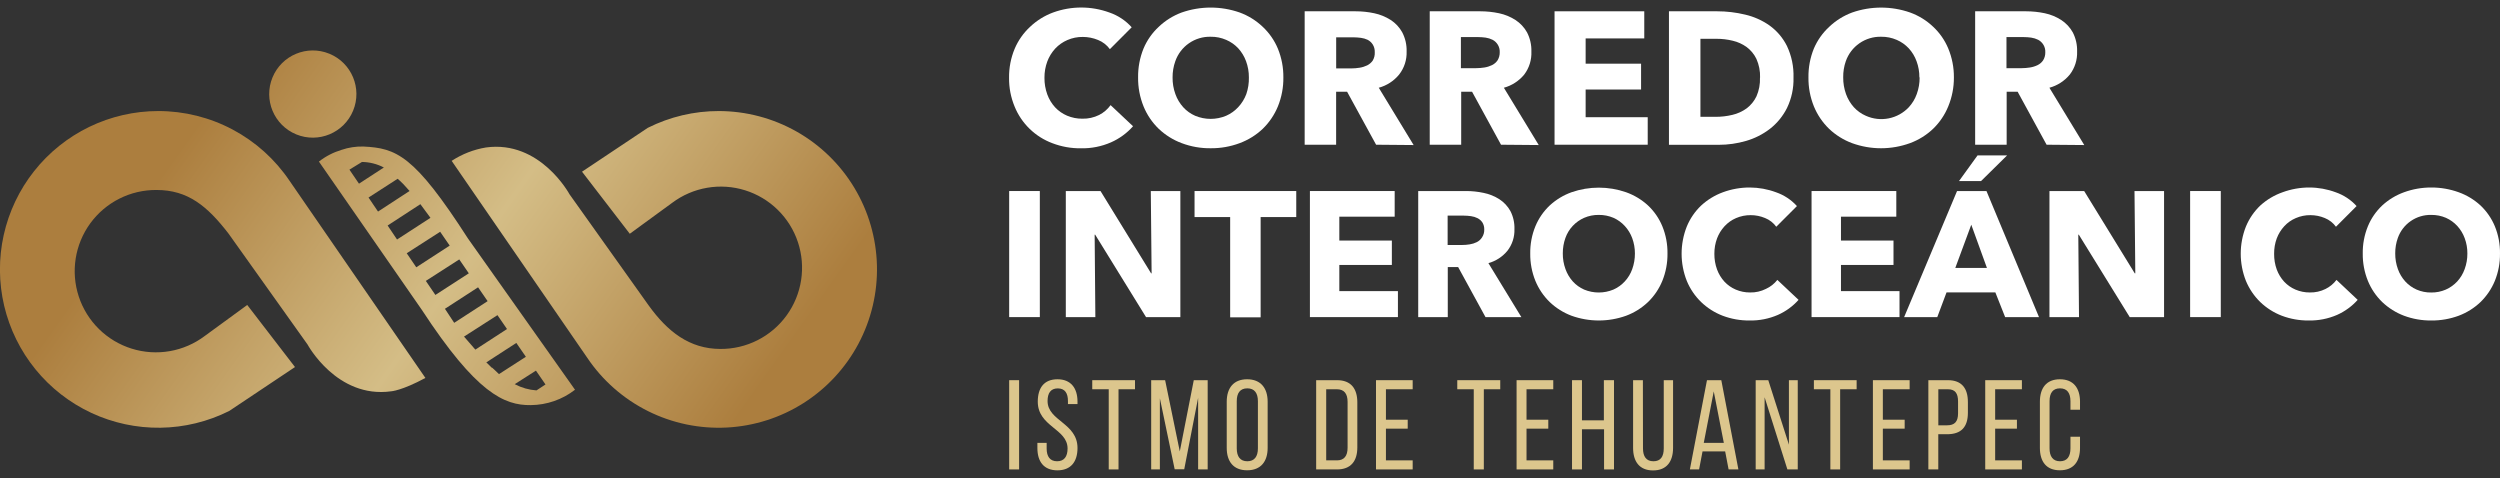 <svg width="319" height="61" viewBox="0 0 319 61" fill="none" xmlns="http://www.w3.org/2000/svg">
<rect x="0" y="0" width="319" height="61" fill="#333333" stroke="none"/>
<path d="M20.196 14.17C17.147 14.17 14.138 14.86 11.394 16.188C8.65 17.517 6.242 19.448 4.351 21.839C2.459 24.23 1.134 27.018 0.473 29.994C-0.188 32.97 -0.167 36.057 0.534 39.024C1.235 41.99 2.599 44.76 4.523 47.125C6.447 49.49 8.881 51.389 11.642 52.68C14.404 53.97 17.422 54.619 20.471 54.578C23.519 54.537 26.518 53.806 29.244 52.441L37.641 46.835L31.547 38.914L26.137 42.863C24.823 43.856 23.291 44.522 21.669 44.804C20.046 45.087 18.38 44.979 16.808 44.489C15.235 43.999 13.802 43.141 12.628 41.987C11.454 40.832 10.571 39.414 10.055 37.85C9.538 36.287 9.401 34.622 9.656 32.995C9.911 31.368 10.551 29.826 11.521 28.495C12.492 27.165 13.766 26.085 15.238 25.345C16.709 24.605 18.336 24.227 19.982 24.242C23.967 24.242 26.447 26.289 29.159 29.805L39.243 43.959C39.243 43.959 42.978 50.887 49.912 49.931C49.912 49.931 51.271 49.852 54.281 48.225L36.952 23.078C35.103 20.334 32.608 18.086 29.686 16.532C26.764 14.979 23.505 14.168 20.196 14.17Z" fill="url(#paint0_linear_633_3648)"/>
<path d="M91.717 14.17C88.574 14.167 85.473 14.9 82.663 16.309L74.266 21.908L80.36 29.829L85.77 25.881C87.085 24.895 88.615 24.236 90.235 23.959C91.854 23.681 93.516 23.792 95.084 24.284C96.652 24.775 98.081 25.633 99.251 26.785C100.423 27.938 101.303 29.353 101.819 30.913C102.335 32.472 102.473 34.133 102.221 35.756C101.969 37.38 101.335 38.92 100.37 40.25C99.405 41.58 98.138 42.662 96.672 43.405C95.207 44.149 93.586 44.533 91.943 44.526C87.958 44.526 85.161 42.29 82.766 38.969L72.67 24.79C72.67 24.79 68.935 17.856 62.001 18.819C60.442 19.079 58.955 19.66 57.632 20.525L74.943 45.666C76.892 48.558 79.556 50.896 82.676 52.453C85.796 54.011 89.267 54.734 92.749 54.553C96.232 54.371 99.608 53.292 102.55 51.419C105.492 49.546 107.899 46.944 109.536 43.865C111.174 40.786 111.988 37.336 111.897 33.85C111.806 30.364 110.815 26.96 109.019 23.971C107.223 20.981 104.685 18.508 101.649 16.79C98.614 15.073 95.186 14.17 91.699 14.17H91.717Z" fill="url(#paint1_linear_633_3648)"/>
<path d="M45.059 14.118C46.228 11.277 44.873 8.026 42.031 6.857C39.19 5.688 35.939 7.043 34.77 9.884C33.6 12.725 34.956 15.976 37.797 17.146C40.638 18.315 43.889 16.96 45.059 14.118Z" fill="url(#paint2_linear_633_3648)"/>
<path d="M59.71 30.427C52.849 19.764 50.57 18.898 46.348 18.697C45.412 18.674 44.48 18.817 43.593 19.118C42.542 19.433 41.559 19.941 40.693 20.616L53.836 39.554C60.776 50.15 64.329 51.74 67.741 51.692C69.782 51.672 71.76 50.983 73.371 49.73L59.71 30.427ZM44.587 21.646L46.189 20.665C47.162 20.679 48.118 20.921 48.98 21.372L45.805 23.438L44.587 21.646ZM47.024 25.205L50.741 22.81C50.741 22.81 51.265 23.267 51.472 23.499C51.679 23.73 52.258 24.37 52.258 24.37L48.236 26.996L47.024 25.205ZM49.461 28.775L53.641 26.052L54.927 27.794L50.662 30.561L49.461 28.775ZM53.117 34.107L51.898 32.315L56.164 29.573L57.382 31.34L53.117 34.107ZM54.336 35.843L58.601 33.101L59.82 34.875L55.554 37.635L54.336 35.843ZM56.773 39.402L61.002 36.66L62.22 38.427L57.955 41.193L56.773 39.402ZM59.21 42.948L63.475 40.212L64.694 41.985L60.654 44.611L59.21 42.948ZM62.757 46.927C62.537 46.72 62.092 46.269 62.056 46.238L65.882 43.758L67.101 45.525L63.67 47.737C63.463 47.524 63.104 47.201 62.811 46.927H62.757ZM65.657 49.035L68.387 47.292L69.605 49.059L68.454 49.815C67.495 49.748 66.562 49.483 65.712 49.035H65.657Z" fill="url(#paint3_linear_633_3648)"/>
<path d="M130.037 48.511V59.899H128.77V48.511H130.037Z" fill="#DCC68D"/>
<path d="M137.489 51.247V51.558H136.271V51.186C136.271 50.162 135.881 49.559 134.973 49.559C134.065 49.559 133.669 50.168 133.669 51.168C133.669 53.721 137.489 53.964 137.489 57.169C137.489 58.894 136.661 60.015 134.924 60.015C133.188 60.015 132.371 58.894 132.371 57.169V56.511H133.553V57.23C133.553 58.254 133.98 58.857 134.888 58.857C135.795 58.857 136.222 58.248 136.222 57.23C136.222 54.696 132.42 54.446 132.42 51.247C132.42 49.486 133.23 48.395 134.936 48.395C136.642 48.395 137.489 49.523 137.489 51.247Z" fill="#DCC68D"/>
<path d="M141.474 59.899V49.669H139.372V48.511H144.826V49.669H142.723V59.899H141.474Z" fill="#DCC68D"/>
<path d="M151.108 59.881H149.889L148 50.82V59.899H146.891V48.511H148.67L150.541 57.602L152.326 48.511H154.099V59.899H152.881V50.759L151.108 59.881Z" fill="#DCC68D"/>
<path d="M156.531 51.259C156.531 49.523 157.396 48.395 159.132 48.395C160.869 48.395 161.752 49.523 161.752 51.259V57.151C161.752 58.876 160.893 60.009 159.132 60.009C157.371 60.009 156.531 58.869 156.531 57.151V51.259ZM157.81 57.212C157.81 58.254 158.249 58.857 159.157 58.857C160.065 58.857 160.509 58.248 160.509 57.212V51.198C160.509 50.168 160.083 49.553 159.157 49.553C158.231 49.553 157.81 50.162 157.81 51.198V57.212Z" fill="#DCC68D"/>
<path d="M170.606 48.511C172.379 48.511 173.195 49.583 173.195 51.344V57.084C173.195 58.827 172.379 59.899 170.606 59.899H167.943V48.511H170.606ZM170.606 58.742C171.514 58.742 171.952 58.175 171.952 57.133V51.277C171.952 50.235 171.514 49.669 170.587 49.669H169.223V58.742H170.606Z" fill="#DCC68D"/>
<path d="M179.624 53.556V54.696H176.845V58.742H180.257V59.899H175.578V48.511H180.257V49.669H176.845V53.556H179.624Z" fill="#DCC68D"/>
<path d="M188.051 59.899V49.669H185.948V48.511H191.432V49.669H189.336V59.899H188.051Z" fill="#DCC68D"/>
<path d="M197.562 53.556V54.696H194.784V58.742H198.196V59.899H193.516V48.511H198.196V49.669H194.784V53.556H197.562Z" fill="#DCC68D"/>
<path d="M201.858 54.775V59.899H200.59V48.511H201.858V53.635H204.654V48.511H205.946V59.899H204.679V54.775H201.858Z" fill="#DCC68D"/>
<path d="M209.645 57.212C209.645 58.236 210.053 58.857 210.979 58.857C211.905 58.857 212.295 58.248 212.295 57.212V48.511H213.483V57.151C213.483 58.876 212.685 60.027 210.93 60.027C209.176 60.027 208.383 58.869 208.383 57.151V48.511H209.633L209.645 57.212Z" fill="#DCC68D"/>
<path d="M217.243 57.602L216.804 59.899H215.628L217.81 48.511H219.638L221.819 59.899H220.57L220.131 57.602H217.243ZM217.401 56.511H219.961L218.675 49.943L217.401 56.511Z" fill="#DCC68D"/>
<path d="M225.164 59.899H224.025V48.511H225.633L228.266 56.743V48.511H229.393V59.899H228.071L225.164 50.692V59.899Z" fill="#DCC68D"/>
<path d="M233.554 59.899V49.669H231.452V48.511H236.906V49.669H234.803V59.899H233.554Z" fill="#DCC68D"/>
<path d="M243.035 53.556V54.696H240.251V58.742H243.669V59.899H238.983V48.511H243.669V49.669H240.251V53.556H243.035Z" fill="#DCC68D"/>
<path d="M248.55 48.511C250.335 48.511 251.103 49.571 251.103 51.296V52.66C251.103 54.489 250.256 55.408 248.452 55.408H247.325V59.899H246.058V48.511H248.55ZM248.452 54.269C249.391 54.269 249.848 53.83 249.848 52.74V51.229C249.848 50.187 249.476 49.669 248.55 49.669H247.331V54.269H248.452Z" fill="#DCC68D"/>
<path d="M257.36 53.556V54.696H254.582V58.742H257.994V59.899H253.315V48.511H257.994V49.669H254.582V53.556H257.36Z" fill="#DCC68D"/>
<path d="M265.41 51.259V52.283H264.191V51.198C264.191 50.168 263.783 49.553 262.856 49.553C261.93 49.553 261.522 50.162 261.522 51.198V57.212C261.522 58.236 261.949 58.857 262.856 58.857C263.764 58.857 264.191 58.248 264.191 57.212V55.731H265.41V57.151C265.41 58.876 264.599 60.009 262.844 60.009C261.089 60.009 260.291 58.876 260.291 57.151V51.259C260.291 49.535 261.102 48.395 262.844 48.395C264.587 48.395 265.41 49.535 265.41 51.259Z" fill="#DCC68D"/>
<path d="M128.77 40.462V24.376H132.682V40.462H128.77Z" fill="white"/>
<path d="M146.233 40.462L139.744 29.945H139.677L139.768 40.462H135.997V24.376H140.426L146.879 34.874H146.946L146.842 24.376H150.614V40.462H146.233Z" fill="white"/>
<path d="M160.857 27.697V40.492H156.969V27.697H152.424V24.376H165.402V27.697H160.857Z" fill="white"/>
<path d="M167.145 40.462V24.376H177.96V27.648H170.898V30.695H177.601V33.808H170.898V37.147H178.375V40.462H167.145Z" fill="white"/>
<path d="M189.549 40.462L186.058 34.076H184.736V40.462H180.964V24.376H187.057C187.817 24.375 188.575 24.454 189.318 24.614C190.031 24.757 190.71 25.032 191.323 25.424C191.905 25.802 192.386 26.317 192.724 26.923C193.092 27.638 193.27 28.435 193.242 29.238C193.276 30.229 192.963 31.201 192.358 31.986C191.73 32.755 190.878 33.311 189.921 33.577L194.125 40.462H189.549ZM189.391 29.305C189.405 28.982 189.322 28.662 189.153 28.385C188.999 28.156 188.789 27.97 188.544 27.843C188.278 27.71 187.992 27.621 187.697 27.581C187.398 27.538 187.097 27.516 186.795 27.514H184.718V31.261H186.546C186.874 31.261 187.202 31.235 187.527 31.182C187.844 31.135 188.153 31.038 188.44 30.896C188.715 30.758 188.947 30.547 189.111 30.286C189.302 29.995 189.399 29.653 189.391 29.305Z" fill="white"/>
<path d="M212.771 32.352C212.785 33.548 212.562 34.735 212.112 35.843C211.696 36.86 211.074 37.779 210.285 38.543C209.483 39.305 208.536 39.898 207.5 40.285C205.243 41.097 202.774 41.097 200.517 40.285C199.485 39.896 198.543 39.304 197.745 38.543C196.958 37.777 196.336 36.858 195.917 35.843C195.468 34.735 195.244 33.548 195.259 32.352C195.241 31.158 195.465 29.972 195.917 28.867C196.334 27.865 196.956 26.962 197.745 26.216C198.547 25.476 199.49 24.904 200.517 24.534C202.778 23.746 205.239 23.746 207.5 24.534C208.531 24.903 209.478 25.475 210.285 26.216C211.075 26.96 211.698 27.863 212.112 28.867C212.565 29.972 212.788 31.158 212.771 32.352ZM208.615 32.352C208.619 31.685 208.503 31.023 208.274 30.396C208.064 29.821 207.743 29.293 207.329 28.842C206.924 28.396 206.43 28.039 205.879 27.794C205.286 27.541 204.647 27.415 204.002 27.423C203.362 27.413 202.726 27.54 202.138 27.794C201.591 28.035 201.098 28.383 200.688 28.818C200.267 29.264 199.946 29.793 199.743 30.372C199.521 31 199.41 31.662 199.414 32.328C199.406 33.013 199.521 33.694 199.756 34.338C199.963 34.92 200.282 35.456 200.694 35.916C201.098 36.358 201.59 36.711 202.138 36.952C203.332 37.447 204.673 37.447 205.867 36.952C206.416 36.709 206.909 36.357 207.317 35.916C207.741 35.462 208.067 34.925 208.274 34.338C208.503 33.701 208.618 33.029 208.615 32.352Z" fill="white"/>
<path d="M226.858 40.182C225.719 40.676 224.486 40.92 223.245 40.895C222.071 40.907 220.906 40.701 219.808 40.285C218.787 39.893 217.855 39.3 217.066 38.543C216.279 37.78 215.656 36.863 215.238 35.849C214.352 33.617 214.352 31.13 215.238 28.897C215.653 27.889 216.276 26.979 217.066 26.228C217.869 25.486 218.812 24.91 219.839 24.534C220.937 24.129 222.098 23.923 223.269 23.925C224.413 23.929 225.548 24.135 226.62 24.534C227.644 24.887 228.562 25.493 229.289 26.295L226.651 28.934C226.289 28.434 225.792 28.047 225.219 27.819C224.64 27.576 224.019 27.452 223.391 27.453C222.746 27.447 222.107 27.576 221.514 27.831C220.96 28.07 220.462 28.423 220.052 28.867C219.637 29.319 219.312 29.846 219.095 30.42C218.863 31.05 218.748 31.717 218.754 32.389C218.748 33.07 218.863 33.747 219.095 34.387C219.307 34.961 219.628 35.489 220.04 35.941C220.445 36.375 220.937 36.719 221.484 36.952C222.061 37.199 222.684 37.323 223.312 37.318C224.013 37.334 224.708 37.177 225.335 36.861C225.905 36.601 226.404 36.208 226.791 35.715L229.496 38.262C228.764 39.083 227.864 39.737 226.858 40.182Z" fill="white"/>
<path d="M231.154 40.462V24.376H241.969V27.648H234.907V30.695H241.61V33.808H234.907V37.147H242.377V40.462H231.154Z" fill="white"/>
<path d="M255.855 40.462L254.606 37.306H248.379L247.197 40.462H242.968L249.72 24.376H253.473L260.175 40.462H255.855ZM251.535 28.672L249.494 34.192H253.534L251.535 28.672ZM252.784 23.102H249.969L252.334 19.83H256.105L252.784 23.102Z" fill="white"/>
<path d="M271.753 40.462L265.257 29.945H265.19L265.282 40.462H261.51V24.376H265.94L272.392 34.874H272.465L272.362 24.376H276.134V40.462H271.753Z" fill="white"/>
<path d="M279.46 40.462V24.376H283.372V40.462H279.46Z" fill="white"/>
<path d="M298.209 40.182C297.07 40.675 295.837 40.918 294.596 40.895C293.42 40.907 292.253 40.701 291.153 40.285C290.132 39.893 289.2 39.3 288.411 38.543C287.626 37.778 287.004 36.862 286.583 35.849C285.697 33.617 285.697 31.13 286.583 28.897C287 27.89 287.623 26.981 288.411 26.228C289.234 25.479 290.2 24.902 291.251 24.534C292.349 24.13 293.511 23.923 294.681 23.925C295.825 23.928 296.96 24.135 298.032 24.534C299.056 24.887 299.974 25.493 300.701 26.295L298.069 28.934C297.706 28.435 297.209 28.049 296.637 27.819C296.058 27.577 295.437 27.453 294.809 27.453C294.166 27.446 293.529 27.575 292.939 27.831C292.381 28.068 291.88 28.421 291.47 28.867C291.055 29.319 290.73 29.846 290.513 30.42C290.283 31.051 290.17 31.718 290.178 32.389C290.17 33.069 290.283 33.746 290.513 34.387C290.725 34.961 291.046 35.489 291.458 35.941C291.864 36.375 292.355 36.719 292.902 36.952C293.48 37.198 294.102 37.323 294.73 37.318C295.424 37.335 296.113 37.182 296.735 36.873C297.286 36.602 297.766 36.206 298.136 35.715L300.841 38.262C300.11 39.081 299.212 39.735 298.209 40.182Z" fill="white"/>
<path d="M318.999 32.352C319.014 33.548 318.79 34.735 318.341 35.843C317.922 36.858 317.3 37.777 316.513 38.543C315.713 39.304 314.768 39.896 313.735 40.285C312.614 40.7 311.426 40.907 310.231 40.895C309.042 40.907 307.86 40.701 306.746 40.285C305.715 39.895 304.772 39.302 303.973 38.543C303.184 37.779 302.562 36.86 302.145 35.843C301.696 34.735 301.472 33.548 301.487 32.352C301.469 31.158 301.693 29.972 302.145 28.867C302.559 27.863 303.183 26.96 303.973 26.216C304.777 25.477 305.719 24.906 306.746 24.534C307.862 24.128 309.042 23.921 310.231 23.925C311.425 23.922 312.611 24.128 313.735 24.534C314.764 24.904 315.708 25.476 316.513 26.216C317.301 26.962 317.924 27.865 318.341 28.867C318.793 29.972 319.017 31.158 318.999 32.352ZM314.837 32.352C314.844 31.685 314.728 31.022 314.496 30.396C314.287 29.822 313.968 29.295 313.558 28.842C313.15 28.396 312.654 28.039 312.101 27.794C311.509 27.54 310.87 27.414 310.225 27.423C309.294 27.402 308.38 27.676 307.614 28.206C306.848 28.735 306.269 29.493 305.96 30.372C305.737 31 305.626 31.662 305.631 32.328C305.625 33.013 305.74 33.694 305.972 34.338C306.179 34.922 306.5 35.458 306.916 35.916C307.321 36.358 307.812 36.711 308.36 36.952C308.946 37.207 309.58 37.334 310.219 37.324C310.86 37.334 311.495 37.207 312.083 36.952C312.634 36.709 313.129 36.357 313.54 35.916C313.959 35.46 314.283 34.923 314.49 34.338C314.724 33.702 314.841 33.029 314.837 32.352Z" fill="white"/>
<path d="M141.755 18.167C140.551 18.692 139.247 18.95 137.934 18.923C136.685 18.939 135.445 18.718 134.278 18.271C133.194 17.866 132.206 17.241 131.376 16.434C130.546 15.628 129.893 14.657 129.459 13.585C128.981 12.426 128.742 11.182 128.758 9.929C128.74 8.658 128.982 7.398 129.471 6.224C129.921 5.161 130.591 4.206 131.439 3.422C132.284 2.619 133.283 1.997 134.376 1.594C136.694 0.749 139.235 0.749 141.554 1.594C142.65 1.968 143.632 2.619 144.405 3.482L141.621 6.273C141.236 5.746 140.71 5.338 140.103 5.097C139.493 4.845 138.839 4.714 138.178 4.713C137.497 4.703 136.822 4.838 136.198 5.109C135.61 5.362 135.081 5.733 134.644 6.2C134.204 6.681 133.861 7.241 133.632 7.851C133.388 8.516 133.266 9.22 133.273 9.929C133.266 10.65 133.387 11.366 133.632 12.043C133.853 12.654 134.193 13.216 134.632 13.695C135.061 14.154 135.582 14.517 136.161 14.761C136.776 15.021 137.437 15.151 138.105 15.145C138.848 15.163 139.584 15 140.25 14.67C140.83 14.373 141.331 13.943 141.712 13.414L144.576 16.108C143.796 16.99 142.833 17.693 141.755 18.167Z" fill="white"/>
<path d="M163.757 9.88C163.773 11.145 163.537 12.4 163.062 13.573C162.62 14.65 161.961 15.625 161.125 16.437C160.278 17.239 159.276 17.861 158.182 18.265C156.998 18.709 155.742 18.93 154.477 18.916C153.216 18.931 151.964 18.71 150.785 18.265C149.694 17.859 148.698 17.237 147.854 16.437C147.016 15.627 146.356 14.652 145.916 13.573C145.442 12.4 145.206 11.145 145.222 9.88C145.204 8.615 145.44 7.36 145.916 6.188C146.358 5.138 147.018 4.195 147.854 3.422C148.696 2.619 149.693 1.997 150.785 1.594C153.179 0.757 155.787 0.757 158.182 1.594C159.277 1.995 160.279 2.617 161.125 3.422C161.962 4.206 162.622 5.159 163.062 6.218C163.535 7.381 163.771 8.626 163.757 9.88ZM159.358 9.88C159.363 9.176 159.241 8.476 158.998 7.815C158.776 7.205 158.436 6.644 157.999 6.164C157.565 5.701 157.041 5.334 156.457 5.085C155.833 4.814 155.158 4.679 154.477 4.689C153.492 4.666 152.524 4.957 151.714 5.518C150.904 6.08 150.293 6.884 149.968 7.815C149.733 8.478 149.615 9.177 149.621 9.88C149.611 10.605 149.733 11.326 149.98 12.007C150.2 12.626 150.54 13.195 150.98 13.682C151.405 14.149 151.924 14.52 152.503 14.773C153.128 15.035 153.799 15.169 154.477 15.169C155.155 15.169 155.826 15.035 156.451 14.773C157.032 14.518 157.554 14.146 157.987 13.682C158.441 13.198 158.795 12.629 159.029 12.007C159.263 11.323 159.374 10.603 159.358 9.88Z" fill="white"/>
<path d="M175.59 18.466L171.891 11.708H170.49V18.466H166.475V1.441H172.97C173.773 1.441 174.573 1.524 175.358 1.691C176.103 1.848 176.814 2.139 177.455 2.55C178.071 2.947 178.578 3.492 178.929 4.134C179.32 4.886 179.511 5.725 179.484 6.572C179.522 7.635 179.183 8.677 178.527 9.515C177.858 10.332 176.95 10.92 175.931 11.197L180.379 18.508L175.59 18.466ZM175.419 6.657C175.434 6.316 175.347 5.979 175.17 5.688C175.008 5.43 174.781 5.22 174.512 5.079C174.24 4.951 173.95 4.867 173.652 4.829C173.335 4.786 173.016 4.764 172.696 4.762H170.496V8.729H172.434C172.783 8.727 173.131 8.699 173.476 8.643C173.812 8.592 174.138 8.491 174.444 8.345C174.729 8.204 174.974 7.995 175.157 7.736C175.351 7.411 175.443 7.035 175.419 6.657Z" fill="white"/>
<path d="M191.53 18.466L187.837 11.708H186.448V18.466H182.433V1.441H188.885C189.69 1.441 190.493 1.525 191.28 1.691C192.023 1.848 192.731 2.139 193.37 2.55C193.986 2.948 194.495 3.493 194.851 4.134C195.239 4.887 195.43 5.725 195.405 6.572C195.452 7.629 195.129 8.67 194.491 9.515C193.82 10.33 192.913 10.917 191.895 11.197L196.343 18.508L191.53 18.466ZM191.365 6.657C191.381 6.316 191.292 5.977 191.109 5.688C190.95 5.431 190.725 5.22 190.457 5.079C190.176 4.939 189.873 4.844 189.562 4.799C189.247 4.756 188.929 4.734 188.611 4.732H186.411V8.698H188.367C188.716 8.696 189.065 8.668 189.409 8.613C189.743 8.562 190.068 8.461 190.372 8.314C190.659 8.177 190.904 7.967 191.085 7.705C191.279 7.391 191.377 7.026 191.365 6.657Z" fill="white"/>
<path d="M198.36 18.466V1.441H209.809V4.902H202.327V8.126H209.401V11.422H202.327V14.956H210.248V18.466H198.36Z" fill="white"/>
<path d="M228.85 9.905C228.888 11.244 228.604 12.573 228.022 13.78C227.5 14.821 226.753 15.733 225.834 16.449C224.924 17.146 223.89 17.667 222.788 17.984C221.661 18.311 220.494 18.477 219.321 18.478H212.959V1.441H219.114C220.312 1.441 221.507 1.582 222.672 1.862C223.795 2.12 224.856 2.594 225.798 3.257C226.734 3.933 227.493 4.826 228.01 5.859C228.608 7.121 228.897 8.508 228.85 9.905ZM224.585 9.905C224.613 9.081 224.452 8.262 224.116 7.51C223.827 6.914 223.398 6.395 222.867 5.999C222.333 5.616 221.728 5.343 221.088 5.195C220.414 5.03 219.722 4.949 219.028 4.951H216.975V14.907H218.919C219.637 14.909 220.353 14.825 221.051 14.657C221.71 14.504 222.332 14.22 222.879 13.823C223.413 13.418 223.841 12.892 224.128 12.287C224.454 11.537 224.606 10.722 224.573 9.905H224.585Z" fill="white"/>
<path d="M249.317 9.88C249.325 11.147 249.081 12.402 248.598 13.573C248.159 14.652 247.499 15.627 246.661 16.437C245.815 17.24 244.813 17.862 243.718 18.265C241.329 19.134 238.71 19.134 236.321 18.265C235.231 17.859 234.234 17.237 233.39 16.437C232.554 15.625 231.894 14.65 231.452 13.573C230.978 12.4 230.742 11.145 230.758 9.88C230.74 8.615 230.976 7.36 231.452 6.188C231.901 5.138 232.568 4.195 233.408 3.422C234.25 2.619 235.248 1.997 236.339 1.594C238.73 0.76 241.333 0.76 243.724 1.594C244.825 1.991 245.831 2.614 246.679 3.422C247.508 4.197 248.162 5.14 248.598 6.188C249.083 7.358 249.328 8.614 249.317 9.88ZM244.912 9.88C244.92 9.176 244.798 8.475 244.553 7.815C244.333 7.203 243.993 6.642 243.553 6.163C243.122 5.701 242.599 5.334 242.018 5.085C241.391 4.814 240.714 4.679 240.031 4.689C239.046 4.666 238.079 4.957 237.268 5.518C236.458 6.08 235.847 6.884 235.522 7.815C235.293 8.479 235.182 9.178 235.193 9.88C235.187 10.605 235.308 11.325 235.553 12.007C235.775 12.624 236.115 13.193 236.552 13.682C236.98 14.149 237.501 14.521 238.082 14.773C238.996 15.184 240.015 15.3 240.998 15.104C241.981 14.909 242.878 14.412 243.565 13.682C244.011 13.197 244.355 12.627 244.577 12.007C244.826 11.326 244.95 10.605 244.943 9.88H244.912Z" fill="white"/>
<path d="M261.144 18.466L257.452 11.708H256.05V18.466H252.029V1.441H258.524C259.329 1.441 260.131 1.525 260.919 1.691C261.662 1.848 262.37 2.139 263.009 2.55C263.625 2.948 264.134 3.493 264.489 4.134C264.876 4.887 265.064 5.726 265.038 6.572C265.08 7.632 264.751 8.673 264.106 9.515C263.433 10.331 262.524 10.918 261.504 11.197L265.952 18.508L261.144 18.466ZM260.98 6.657C260.996 6.316 260.906 5.977 260.724 5.688C260.563 5.432 260.338 5.222 260.072 5.079C259.79 4.939 259.488 4.844 259.176 4.799C258.859 4.756 258.54 4.733 258.22 4.732H256.026V8.698H257.982C258.329 8.696 258.675 8.668 259.018 8.613C259.354 8.562 259.68 8.462 259.987 8.314C260.273 8.177 260.519 7.967 260.699 7.705C260.894 7.391 260.992 7.026 260.98 6.657Z" fill="white"/>
<defs>
<linearGradient id="paint0_linear_633_3648" x1="14.767" y1="30.5" x2="79.488" y2="76.631" gradientUnits="userSpaceOnUse">
<stop stop-color="#AC7E3E"/>
<stop offset="0.48" stop-color="#D4BD86"/>
<stop offset="0.98" stop-color="#AC7E3E"/>
</linearGradient>
<linearGradient id="paint1_linear_633_3648" x1="38.859" y1="-3.299" x2="103.581" y2="42.832" gradientUnits="userSpaceOnUse">
<stop stop-color="#AC7E3E"/>
<stop offset="0.48" stop-color="#D4BD86"/>
<stop offset="0.98" stop-color="#AC7E3E"/>
</linearGradient>
<linearGradient id="paint2_linear_633_3648" x1="31.982" y1="6.346" x2="96.704" y2="52.483" gradientUnits="userSpaceOnUse">
<stop stop-color="#AC7E3E"/>
<stop offset="0.48" stop-color="#D4BD86"/>
<stop offset="0.98" stop-color="#AC7E3E"/>
</linearGradient>
<linearGradient id="paint3_linear_633_3648" x1="26.837" y1="13.567" x2="91.559" y2="59.698" gradientUnits="userSpaceOnUse">
<stop stop-color="#AC7E3E"/>
<stop offset="0.48" stop-color="#D4BD86"/>
<stop offset="0.98" stop-color="#AC7E3E"/>
</linearGradient>
</defs>
</svg>
